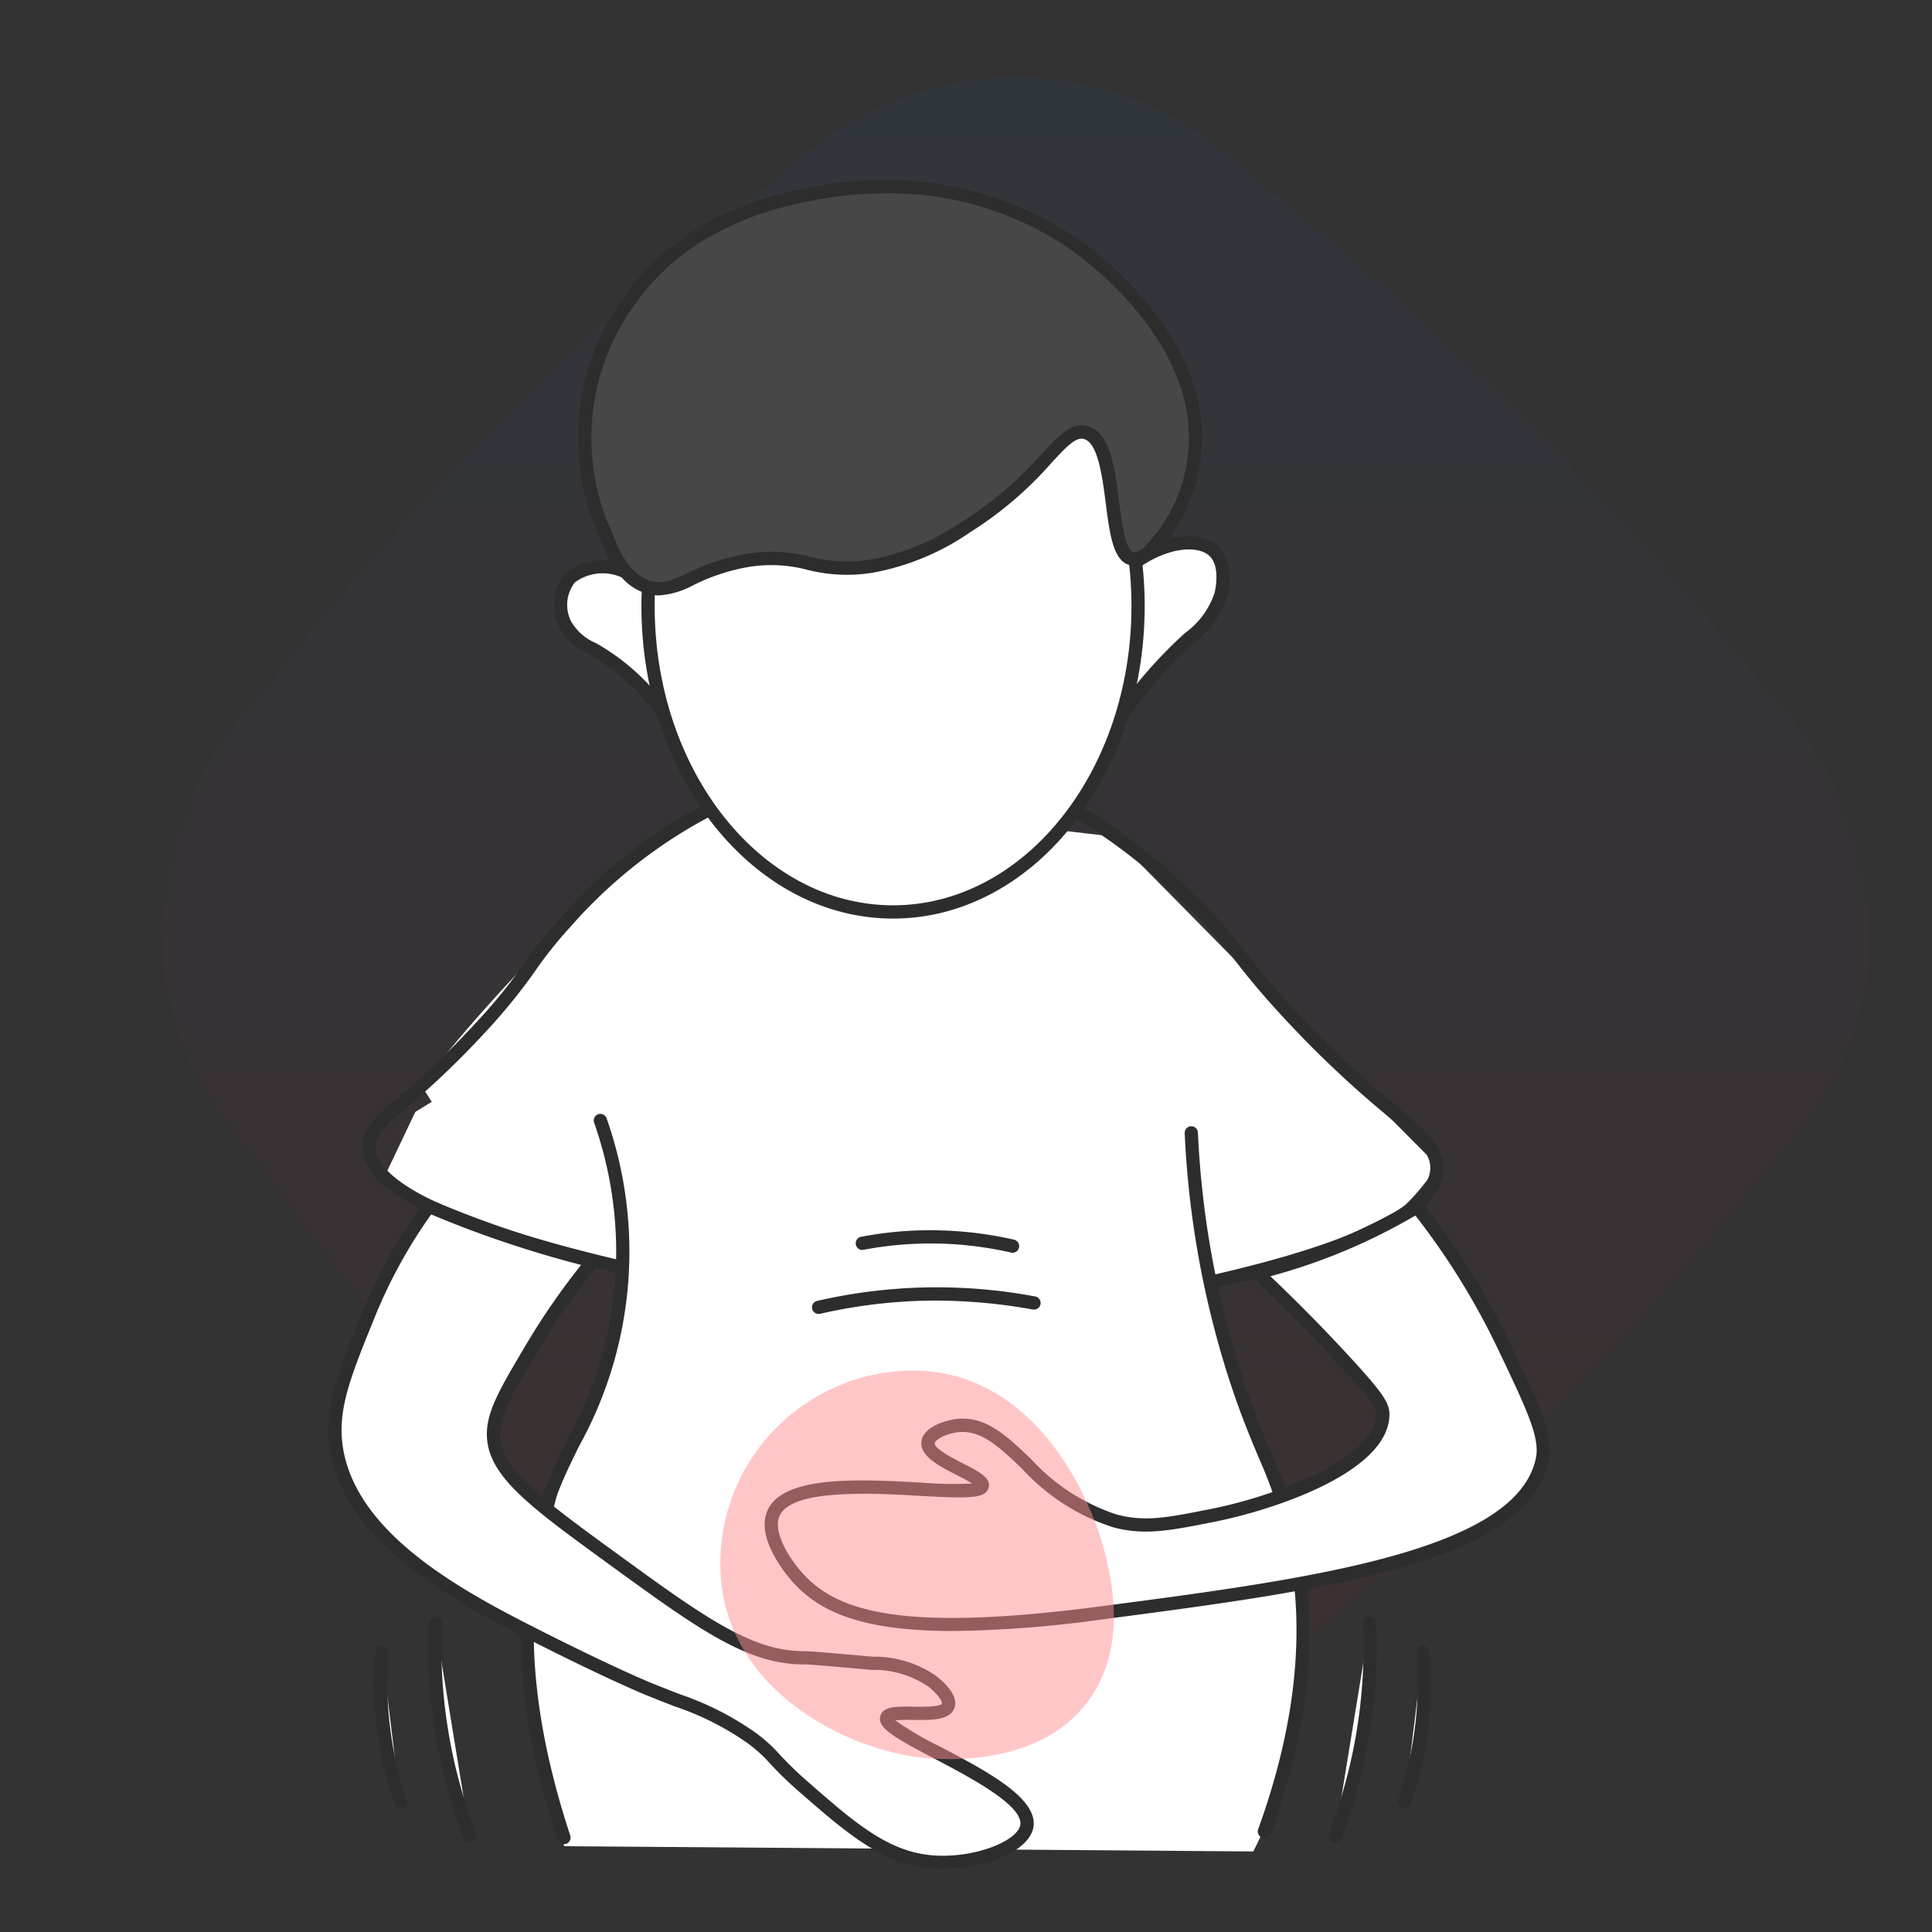 <?xml version="1.0" encoding="UTF-8"?> <svg xmlns="http://www.w3.org/2000/svg" xmlns:xlink="http://www.w3.org/1999/xlink" width="100" height="100" viewBox="0 0 100 100"><rect x="0" y="0" width="100" height="100" fill="#333333" stroke="none"/><defs><style> .cls-1 { fill: none; } .cls-2 { opacity: 0.05; fill: url(#linear-gradient); } .cls-3 { fill: #fff; } .cls-4 { fill: #2d2d2d; } .cls-5 { fill: #474747; } .cls-6 { mix-blend-mode: multiply; isolation: isolate; } .cls-7 { fill: #ff8e93; opacity: 0.5; } </style><linearGradient id="linear-gradient" x1="0.5" x2="0.5" y2="1" gradientUnits="objectBoundingBox"><stop offset="0" stop-color="#1778f2"></stop><stop offset="1" stop-color="#f40009"></stop></linearGradient></defs><g id="Group_124980" data-name="Group 124980" transform="translate(-48 -859)"><rect id="Rectangle_10354" data-name="Rectangle 10354" class="cls-1" width="100" height="100" transform="translate(48 859)"></rect><g id="Group_124909" data-name="Group 124909"><path id="Path_153245" data-name="Path 153245" class="cls-2" d="M32.3,83.491A105.79,105.79,0,0,1,17.2,70.917,105.57,105.57,0,0,1,4.909,56.1,17.251,17.251,0,0,1,0,44.2,16.783,16.783,0,0,1,4.909,32.3,144.539,144.539,0,0,1,32.3,4.909,17.263,17.263,0,0,1,44.2,0,16.781,16.781,0,0,1,56.1,4.909a164.255,164.255,0,0,1,13.841,12.23A164.608,164.608,0,0,1,83.491,32.3,17.24,17.24,0,0,1,88.4,44.2a16.782,16.782,0,0,1-4.909,11.9A163.679,163.679,0,0,1,69.255,71.955,164.629,164.629,0,0,1,56.1,83.491a17.386,17.386,0,0,1-7.239,4.259,16.564,16.564,0,0,1-4.664.65,17.462,17.462,0,0,1-5.792-1.133A18.7,18.7,0,0,1,32.3,83.491Z" transform="translate(56.375 863)"></path><g id="Group_75794" data-name="Group 75794" transform="translate(-1869.679 826.536)"><g id="Group_5266" data-name="Group 5266" transform="translate(1937.588 86.676)"><path id="Path_344" data-name="Path 344" class="cls-3" d="M1939.624,90.953l-1.588,3.339c1.5.829,3.152,1.657,4.967,2.443a56.68,56.68,0,0,0,8.8,2.972q.665-4.23,1.333-8.46l-8.052-3.633Z" transform="translate(-1938.036 -87.614)"></path></g><g id="Group_5267" data-name="Group 5267" transform="translate(1946.357 61.458)"><path id="Path_345" data-name="Path 345" class="cls-3" d="M1951.561,63.132a2.759,2.759,0,0,0-3.738-.341,2.228,2.228,0,0,0-.261,2.383,3.2,3.2,0,0,0,1.553,1.362,11.094,11.094,0,0,1,3.6,3.336" transform="translate(-1946.996 -61.876)"></path><path id="Path_346" data-name="Path 346" class="cls-4" d="M1952.428,70.065a10.932,10.932,0,0,0-3.487-3.236l-.132-.073a3.279,3.279,0,0,1-1.563-1.442,2.571,2.571,0,0,1,.322-2.765,3.107,3.107,0,0,1,4.222.327l-.471.5a2.416,2.416,0,0,0-3.255-.354,1.894,1.894,0,0,0-.2,2,2.648,2.648,0,0,0,1.272,1.131l.136.075a11.609,11.609,0,0,1,3.711,3.436Z" transform="translate(-1946.989 -61.869)"></path></g><g id="Group_5268" data-name="Group 5268" transform="translate(1939.473 73.402)"><path id="Path_347" data-name="Path 347" class="cls-3" d="M1975.792,76.425,1987.6,88.4q1.778,1.848,3.623,3.706.673.676,1.344,1.344a12.527,12.527,0,0,1-2.4,2.728,13.821,13.821,0,0,1-8.8,3.074,1.574,1.574,0,0,0-.448.591,1.614,1.614,0,0,0-.081,1.018q2.016,5.494,4.033,10.986a24.042,24.042,0,0,1-1.835,17.109l-35.667-.272c-2.058-8.46-2.2-11.978-1.737-13.409.033-.1.312-.948.651-2.118.48-1.658.752-2.839.869-3.312.761-3.107,1.712-3.961,2.551-6.731a20.02,20.02,0,0,0,.84-5.755l-7.166-.733a25.8,25.8,0,0,0-3.419-7.329,83.492,83.492,0,0,1,15.553-15.229Z" transform="translate(-1939.961 -74.063)"></path></g><g id="Group_5269" data-name="Group 5269" transform="translate(1975.572 60.231)"><path id="Path_348" data-name="Path 348" class="cls-3" d="M1977.344,62.221c1.759-1.394,3.658-1.574,4.437-.817.7.682.395,2.027.35,2.213-.279,1.155-1.088,1.723-2.167,2.757a23.243,23.243,0,0,0-2.864,3.336" transform="translate(-1976.82 -60.623)"></path><path id="Path_349" data-name="Path 349" class="cls-4" d="M1977.373,69.9l-.56-.4a23.915,23.915,0,0,1,2.907-3.386c.182-.173.357-.335.522-.49a4.192,4.192,0,0,0,1.549-2.1c.032-.136.3-1.343-.256-1.887-.633-.614-2.335-.468-3.985.839l-.426-.537c1.765-1.4,3.911-1.745,4.889-.794a2.819,2.819,0,0,1,.443,2.539,4.822,4.822,0,0,1-1.747,2.444c-.162.15-.335.309-.513.481A23.067,23.067,0,0,0,1977.373,69.9Z" transform="translate(-1976.814 -60.616)"></path></g><g id="Group_5270" data-name="Group 5270" transform="translate(1950.878 47.664)"><ellipse id="Ellipse_4939" data-name="Ellipse 4939" class="cls-3" cx="12.682" cy="15.831" rx="12.682" ry="15.831" transform="translate(0.343 0.342)"></ellipse><path id="Path_350" data-name="Path 350" class="cls-4" d="M1964.629,80.133c-7.182,0-13.025-7.255-13.025-16.173s5.843-16.173,13.025-16.173,13.025,7.254,13.025,16.173S1971.811,80.133,1964.629,80.133Zm0-31.662c-6.8,0-12.339,6.948-12.339,15.488s5.535,15.487,12.339,15.487,12.34-6.947,12.34-15.487S1971.434,48.472,1964.629,48.472Z" transform="translate(-1951.604 -47.787)"></path></g><g id="Group_5273" data-name="Group 5273" transform="translate(1947.574 41.787)"><g id="Group_5271" data-name="Group 5271" transform="translate(0.343 0.346)"><path id="Path_351" data-name="Path 351" class="cls-5" d="M1951.781,62.823c1.5.535,2.348-.842,5.135-1.327,2.941-.512,3.56.748,6.568.272a12.61,12.61,0,0,0,4.891-2.043c3.986-2.462,4.88-5.194,6.15-4.868,1.808.465,1.01,6.273,2.41,6.536,1.02.192,2.969-2.573,3.249-5.549.536-5.7-5.27-10.035-6.079-10.622A17.757,17.757,0,0,0,1961,42.4c-1.924.328-6.906,1.178-10.028,5.549a12.158,12.158,0,0,0-1.5,11.711C1949.956,60.733,1950.423,62.34,1951.781,62.823Z" transform="translate(-1948.581 -42.14)"></path></g><g id="Group_5272" data-name="Group 5272"><path id="Path_352" data-name="Path 352" class="cls-4" d="M1952.45,63.281a2.364,2.364,0,0,1-.792-.142c-1.3-.463-1.849-1.786-2.291-2.849-.073-.174-.143-.343-.213-.5a12.446,12.446,0,0,1,1.536-12.05c3.2-4.483,8.318-5.358,10.245-5.688a17.979,17.979,0,0,1,13.364,2.886c1.134.821,6.757,5.205,6.219,10.932a8.625,8.625,0,0,1-2.6,5.514,1.365,1.365,0,0,1-1.055.34c-.9-.169-1.083-1.575-1.292-3.2-.181-1.4-.406-3.151-1.141-3.34-.406-.1-.85.35-1.665,1.232a19.144,19.144,0,0,1-4.218,3.6,13,13,0,0,1-5.017,2.088,8.3,8.3,0,0,1-3.422-.15,7.236,7.236,0,0,0-3.141-.123,10.285,10.285,0,0,0-2.717.908A4.375,4.375,0,0,1,1952.45,63.281Zm11.7-20.809a18.608,18.608,0,0,0-3.091.255c-1.852.317-6.768,1.159-9.8,5.411a11.749,11.749,0,0,0-1.469,11.372c.073.162.145.336.219.516.41.987.876,2.107,1.889,2.466h0c.7.251,1.218.013,2.076-.383a10.927,10.927,0,0,1,2.886-.959,7.876,7.876,0,0,1,3.4.128,7.59,7.59,0,0,0,3.171.143,12.252,12.252,0,0,0,4.765-2,18.54,18.54,0,0,0,4.076-3.479c.914-.987,1.514-1.638,2.338-1.43,1.186.3,1.421,2.141,1.651,3.916.138,1.072.326,2.538.738,2.615.058.009.218.009.515-.215a8,8,0,0,0,2.329-5.029c.5-5.355-4.859-9.531-5.938-10.314A16.5,16.5,0,0,0,1964.146,42.472Z" transform="translate(-1948.231 -41.787)"></path></g></g><g id="Group_5274" data-name="Group 5274" transform="translate(1973.168 74.118)"><path id="Path_353" data-name="Path 353" class="cls-4" d="M1981.6,99.843l-.151-.669c9.331-2.116,11.377-4.168,11.451-5.518.048-.808-.606-1.395-2.221-2.762a55.238,55.238,0,0,1-5.464-5.185c-1.265-1.371-1.905-2.2-2.471-2.924a20.593,20.593,0,0,0-2.348-2.629,28.929,28.929,0,0,0-6.041-4.764l.333-.6a29.479,29.479,0,0,1,6.183,4.868,21.312,21.312,0,0,1,2.414,2.7c.558.718,1.189,1.53,2.434,2.881a54.619,54.619,0,0,0,5.4,5.126c1.633,1.381,2.532,2.142,2.462,3.324C1993.462,96.031,1989.542,98.042,1981.6,99.843Z" transform="translate(-1974.36 -74.793)"></path></g><g id="Group_5275" data-name="Group 5275" transform="translate(1936.435 74.034)"><path id="Path_354" data-name="Path 354" class="cls-4" d="M1950.105,99.05c-8.878-2.089-13.21-4.225-13.246-6.529-.008-.956.686-1.559,1.945-2.655a44.86,44.86,0,0,0,3.928-3.785,28.362,28.362,0,0,0,2.542-3.128,21.676,21.676,0,0,1,1.87-2.332,25.982,25.982,0,0,1,7.551-5.914l.307.614a25.336,25.336,0,0,0-7.352,5.765,20.987,20.987,0,0,0-1.817,2.268,29.573,29.573,0,0,1-2.595,3.193,45.757,45.757,0,0,1-3.984,3.837c-1.177,1.024-1.714,1.491-1.709,2.129.021,1.316,2.244,3.4,12.717,5.869Z" transform="translate(-1936.859 -74.708)"></path></g><g id="Group_5276" data-name="Group 5276" transform="translate(1944.619 90.135)"><path id="Path_355" data-name="Path 355" class="cls-4" d="M1947.465,128.928a.341.341,0,0,1-.325-.235c-2.422-7.339-2.56-13.642-.411-18.736.27-.643.575-1.263.9-1.92a20.094,20.094,0,0,0,1.4-16.443.343.343,0,1,1,.652-.21,20.77,20.77,0,0,1-1.441,16.955c-.318.648-.618,1.261-.881,1.884-2.082,4.937-1.937,11.08.431,18.256a.342.342,0,0,1-.219.432A.313.313,0,0,1,1947.465,128.928Z" transform="translate(-1945.214 -91.145)"></path></g><g id="Group_5277" data-name="Group 5277" transform="translate(1978.999 90.767)"><path id="Path_356" data-name="Path 356" class="cls-4" d="M1984.438,128.625a.32.32,0,0,1-.117-.02.344.344,0,0,1-.206-.439c2.123-5.854,2.544-11.193,1.255-15.871a26.479,26.479,0,0,0-1.224-3.356c-.473-1.127-1.01-2.406-1.612-4.3a48.669,48.669,0,0,1-2.221-12.488.343.343,0,1,1,.685-.03,47.979,47.979,0,0,0,2.191,12.312c.593,1.869,1.123,3.132,1.59,4.245a26.657,26.657,0,0,1,1.251,3.439c1.33,4.817.9,10.3-1.269,16.287A.342.342,0,0,1,1984.438,128.625Z" transform="translate(-1980.313 -91.79)"></path></g><g id="Group_5278" data-name="Group 5278" transform="translate(1934.669 94.478)"><path id="Path_357" data-name="Path 357" class="cls-3" d="M1940.274,96.011a26.283,26.283,0,0,0-3.1,5.561c-1.3,3.2-2.026,4.979-1.681,7.041.805,4.82,6.848,7.878,10.824,9.879,3.452,1.737,5.212,2.461,5.212,2.461,2.439,1,3.618,1.286,5.3,2.478a34.952,34.952,0,0,1,2.837,2.627c2.41,2.105,4.215,3.683,6.621,3.889,2.146.183,4.794-.722,4.94-1.891.261-2.106-7.577-4.669-7.253-5.577.188-.527,2.9.149,3.176-.611.166-.458-.666-1.14-.814-1.262a5.289,5.289,0,0,0-3.135-.936c-2.119-.19-3.178-.285-3.543-.285-2.832,0-5.316-1.81-9.974-5.2-4-2.91-6.007-4.4-6.067-6.282-.037-1.148.638-2.285,1.986-4.56a35.549,35.549,0,0,1,3.152-4.492c-1.334-.33-2.759-.736-4.256-1.235C1942.97,97.1,1941.561,96.561,1940.274,96.011Z" transform="translate(-1935.064 -95.588)"></path><path id="Path_358" data-name="Path 358" class="cls-4" d="M1966.852,130.3c-.2,0-.406-.008-.6-.024-2.518-.215-4.414-1.873-6.817-3.971a18.668,18.668,0,0,1-1.508-1.457,7.16,7.16,0,0,0-1.3-1.151,14.646,14.646,0,0,0-3.631-1.807c-.474-.183-1-.387-1.6-.634-.018-.007-1.812-.749-5.236-2.471-4.05-2.037-10.171-5.116-11.009-10.127-.361-2.157.371-3.956,1.7-7.222a26.655,26.655,0,0,1,3.141-5.638l.161-.221.252.107c1.371.587,2.783,1.123,4.2,1.594,1.384.462,2.806.875,4.229,1.226l.528.131-.345.42a35.529,35.529,0,0,0-3.124,4.45c-1.313,2.214-1.971,3.324-1.938,4.373.052,1.674,1.855,3.054,5.927,6.016,4.551,3.312,7.054,5.133,9.772,5.135.371,0,1.306.082,3.574.286a5.627,5.627,0,0,1,3.321,1.014c.776.635,1.085,1.188.92,1.643-.233.646-1.216.629-2.148.616a7.638,7.638,0,0,0-.917.023,16.411,16.411,0,0,0,2.317,1.356c2.356,1.237,5.027,2.641,4.843,4.12C1971.393,129.41,1968.986,130.3,1966.852,130.3Zm-26.466-33.879a26,26,0,0,0-2.9,5.268c-1.283,3.155-1.989,4.89-1.66,6.855.781,4.668,6.714,7.654,10.64,9.629,3.4,1.709,5.171,2.443,5.188,2.45.595.244,1.115.446,1.584.629a15.364,15.364,0,0,1,3.782,1.888,7.845,7.845,0,0,1,1.406,1.24,18.23,18.23,0,0,0,1.458,1.409c2.4,2.1,4.131,3.609,6.425,3.806,2.19.184,4.467-.755,4.57-1.593.126-1.009-2.647-2.465-4.48-3.428-2.072-1.089-2.978-1.6-2.755-2.223.168-.469.839-.462,1.684-.449.353.009,1.426.022,1.493-.164.023-.062-.1-.385-.708-.88a5.053,5.053,0,0,0-2.948-.86c-2.036-.183-3.158-.284-3.513-.284-2.943,0-5.509-1.87-10.167-5.259-3.97-2.889-6.151-4.476-6.216-6.556-.041-1.247.652-2.417,2.033-4.745a36.4,36.4,0,0,1,2.843-4.117c-1.266-.326-2.527-.7-3.759-1.11C1943.037,97.481,1941.7,96.976,1940.386,96.424Z" transform="translate(-1935.057 -95.579)"></path></g><g id="Group_5279" data-name="Group 5279" transform="translate(1957.258 94.479)"><path id="Path_359" data-name="Path 359" class="cls-3" d="M1983.615,99.453c1.147,1.073,2.677,2.563,4.405,4.431,1.921,2.076,2.116,2.476,2.1,2.943-.076,2.581-5.564,4.537-8.828,5.185-2.316.459-3.494.693-5.045.28-4.155-1.107-5.547-5.414-8.337-4.9-.551.1-1.278.411-1.331.841-.113.913,2.9,1.707,2.8,2.241-.175.94-9.591-1.146-10.788,1.4-.563,1.2.9,2.963,1.12,3.223,2,2.353,5.765,3.279,15.833,1.962,10.872-1.424,21.837-2.859,22.84-7.987.231-1.182-.521-2.707-1.962-5.745a37.723,37.723,0,0,0-4.536-7.286,30.178,30.178,0,0,1-8.276,3.415Z" transform="translate(-1958.125 -95.589)"></path><path id="Path_360" data-name="Path 360" class="cls-4" d="M1967.863,117.985c-4.922,0-7.057-1.078-8.415-2.678-.432-.508-1.792-2.271-1.171-3.591.846-1.8,4.772-1.584,7.927-1.414a20.129,20.129,0,0,0,2.655.05c-.206-.133-.531-.3-.772-.424-.957-.49-1.945-1-1.854-1.751.1-.835,1.457-1.107,1.61-1.135,1.606-.3,2.739.782,4.052,2.028a10.345,10.345,0,0,0,4.435,2.883c1.472.394,2.611.167,4.882-.284,3.519-.7,8.494-2.664,8.56-4.859.008-.317-.121-.658-2.011-2.7-1.413-1.526-2.889-3.011-4.388-4.413l-.46-.431.613-.152a29.921,29.921,0,0,0,8.181-3.376l.258-.155.187.235a38.046,38.046,0,0,1,4.577,7.352l.144.3c1.392,2.931,2.089,4.4,1.844,5.655-1.05,5.371-11.775,6.774-23.131,8.261A60.571,60.571,0,0,1,1967.863,117.985Zm-4.667-7.1c-1.988,0-3.868.216-4.3,1.128-.355.755.356,2.009,1.073,2.854,1.779,2.094,5.1,3.208,15.527,1.843,10.616-1.39,21.593-2.826,22.548-7.714.2-1.03-.506-2.522-1.792-5.229l-.144-.3a37.333,37.333,0,0,0-4.309-6.986,30.517,30.517,0,0,1-7.505,3.143c1.355,1.287,2.688,2.637,3.97,4.023,1.939,2.1,2.21,2.563,2.192,3.184-.087,2.949-5.993,4.895-9.1,5.511-2.31.456-3.577.708-5.2.275a10.9,10.9,0,0,1-4.73-3.047c-1.226-1.164-2.193-2.087-3.457-1.85-.557.1-1.032.382-1.052.545-.035.277.992.805,1.486,1.058.845.435,1.4.721,1.313,1.206-.115.617-1,.6-3.546.463C1965.272,110.938,1964.219,110.88,1963.2,110.88Z" transform="translate(-1958.118 -95.58)"></path></g><g id="Group_5280" data-name="Group 5280" transform="translate(1986.442 116.139)"><path id="Path_361" data-name="Path 361" class="cls-3" d="M1990.054,118.042a27.265,27.265,0,0,1-1.792,10.993" transform="translate(-1987.919 -117.699)"></path><path id="Path_362" data-name="Path 362" class="cls-4" d="M1988.255,129.371a.366.366,0,0,1-.123-.022.344.344,0,0,1-.2-.444,26.927,26.927,0,0,0,1.769-10.855.343.343,0,0,1,.327-.359.333.333,0,0,1,.358.327,27.61,27.61,0,0,1-1.813,11.133A.344.344,0,0,1,1988.255,129.371Z" transform="translate(-1987.912 -117.692)"></path></g><g id="Group_5281" data-name="Group 5281" transform="translate(1990.045 117.64)"><path id="Path_363" data-name="Path 363" class="cls-3" d="M1992.887,119.574a19.029,19.029,0,0,1-.948,7.721" transform="translate(-1991.597 -119.232)"></path><path id="Path_364" data-name="Path 364" class="cls-4" d="M1991.932,127.63a.329.329,0,0,1-.109-.019.342.342,0,0,1-.215-.434,18.733,18.733,0,0,0,.931-7.583.343.343,0,0,1,.683-.057,19.419,19.419,0,0,1-.965,7.859A.343.343,0,0,1,1991.932,127.63Z" transform="translate(-1991.59 -119.224)"></path></g><g id="Group_5282" data-name="Group 5282" transform="translate(1939.838 116.139)"><path id="Path_365" data-name="Path 365" class="cls-3" d="M1940.709,118.042a27.276,27.276,0,0,0,1.792,10.993" transform="translate(-1940.341 -117.699)"></path><path id="Path_366" data-name="Path 366" class="cls-4" d="M1942.494,129.371a.343.343,0,0,1-.32-.219,27.629,27.629,0,0,1-1.814-11.132.343.343,0,0,1,.686.031,26.888,26.888,0,0,0,1.769,10.856.343.343,0,0,1-.2.443A.355.355,0,0,1,1942.494,129.371Z" transform="translate(-1940.333 -117.692)"></path></g><g id="Group_5283" data-name="Group 5283" transform="translate(1937.04 117.639)"><path id="Path_367" data-name="Path 367" class="cls-3" d="M1937.894,119.574a19.053,19.053,0,0,0,.947,7.721" transform="translate(-1937.484 -119.231)"></path><path id="Path_368" data-name="Path 368" class="cls-4" d="M1938.834,127.63a.341.341,0,0,1-.324-.233,19.376,19.376,0,0,1-.965-7.859.343.343,0,0,1,.683.057,18.752,18.752,0,0,0,.931,7.583.341.341,0,0,1-.214.434A.336.336,0,0,1,1938.834,127.63Z" transform="translate(-1937.477 -119.224)"></path></g><g id="Group_5284" data-name="Group 5284" transform="translate(1959.709 99.095)"><path id="Path_369" data-name="Path 369" class="cls-3" d="M1972.106,101.108a27.29,27.29,0,0,0-11.136.228" transform="translate(-1960.627 -100.299)"></path><path id="Path_370" data-name="Path 370" class="cls-4" d="M1960.963,101.671a.342.342,0,0,1-.076-.676,27.624,27.624,0,0,1,11.275-.231.343.343,0,1,1-.126.674,28.528,28.528,0,0,0-5.322-.458,27.012,27.012,0,0,0-5.674.683A.352.352,0,0,1,1960.963,101.671Z" transform="translate(-1960.62 -100.292)"></path></g><g id="Group_5285" data-name="Group 5285" transform="translate(1961.97 96.139)"><path id="Path_371" data-name="Path 371" class="cls-3" d="M1971.055,98.105a19.031,19.031,0,0,0-7.778-.147" transform="translate(-1962.935 -97.282)"></path><path id="Path_372" data-name="Path 372" class="cls-4" d="M1971.049,98.441a.293.293,0,0,1-.077-.009,18.65,18.65,0,0,0-7.637-.144.337.337,0,0,1-.4-.273.341.341,0,0,1,.272-.4,18.914,18.914,0,0,1,4.1-.331,19.389,19.389,0,0,1,3.817.481.343.343,0,0,1-.076.677Z" transform="translate(-1962.928 -97.274)"></path></g><g id="Group_5286" data-name="Group 5286" class="cls-6" transform="translate(1954.961 103.405)"><path id="Path_373" data-name="Path 373" class="cls-7" d="M1975.775,114.521c.274,1.234,1.014,4.555-.935,7.239-2.679,3.689-8.159,3.035-8.892,2.936-4.066-.547-10.068-3.744-10.174-9.827a10,10,0,0,1,9.827-10.174C1971.865,104.585,1975,111.034,1975.775,114.521Z" transform="translate(-1955.772 -104.693)"></path></g></g></g></g></svg> 